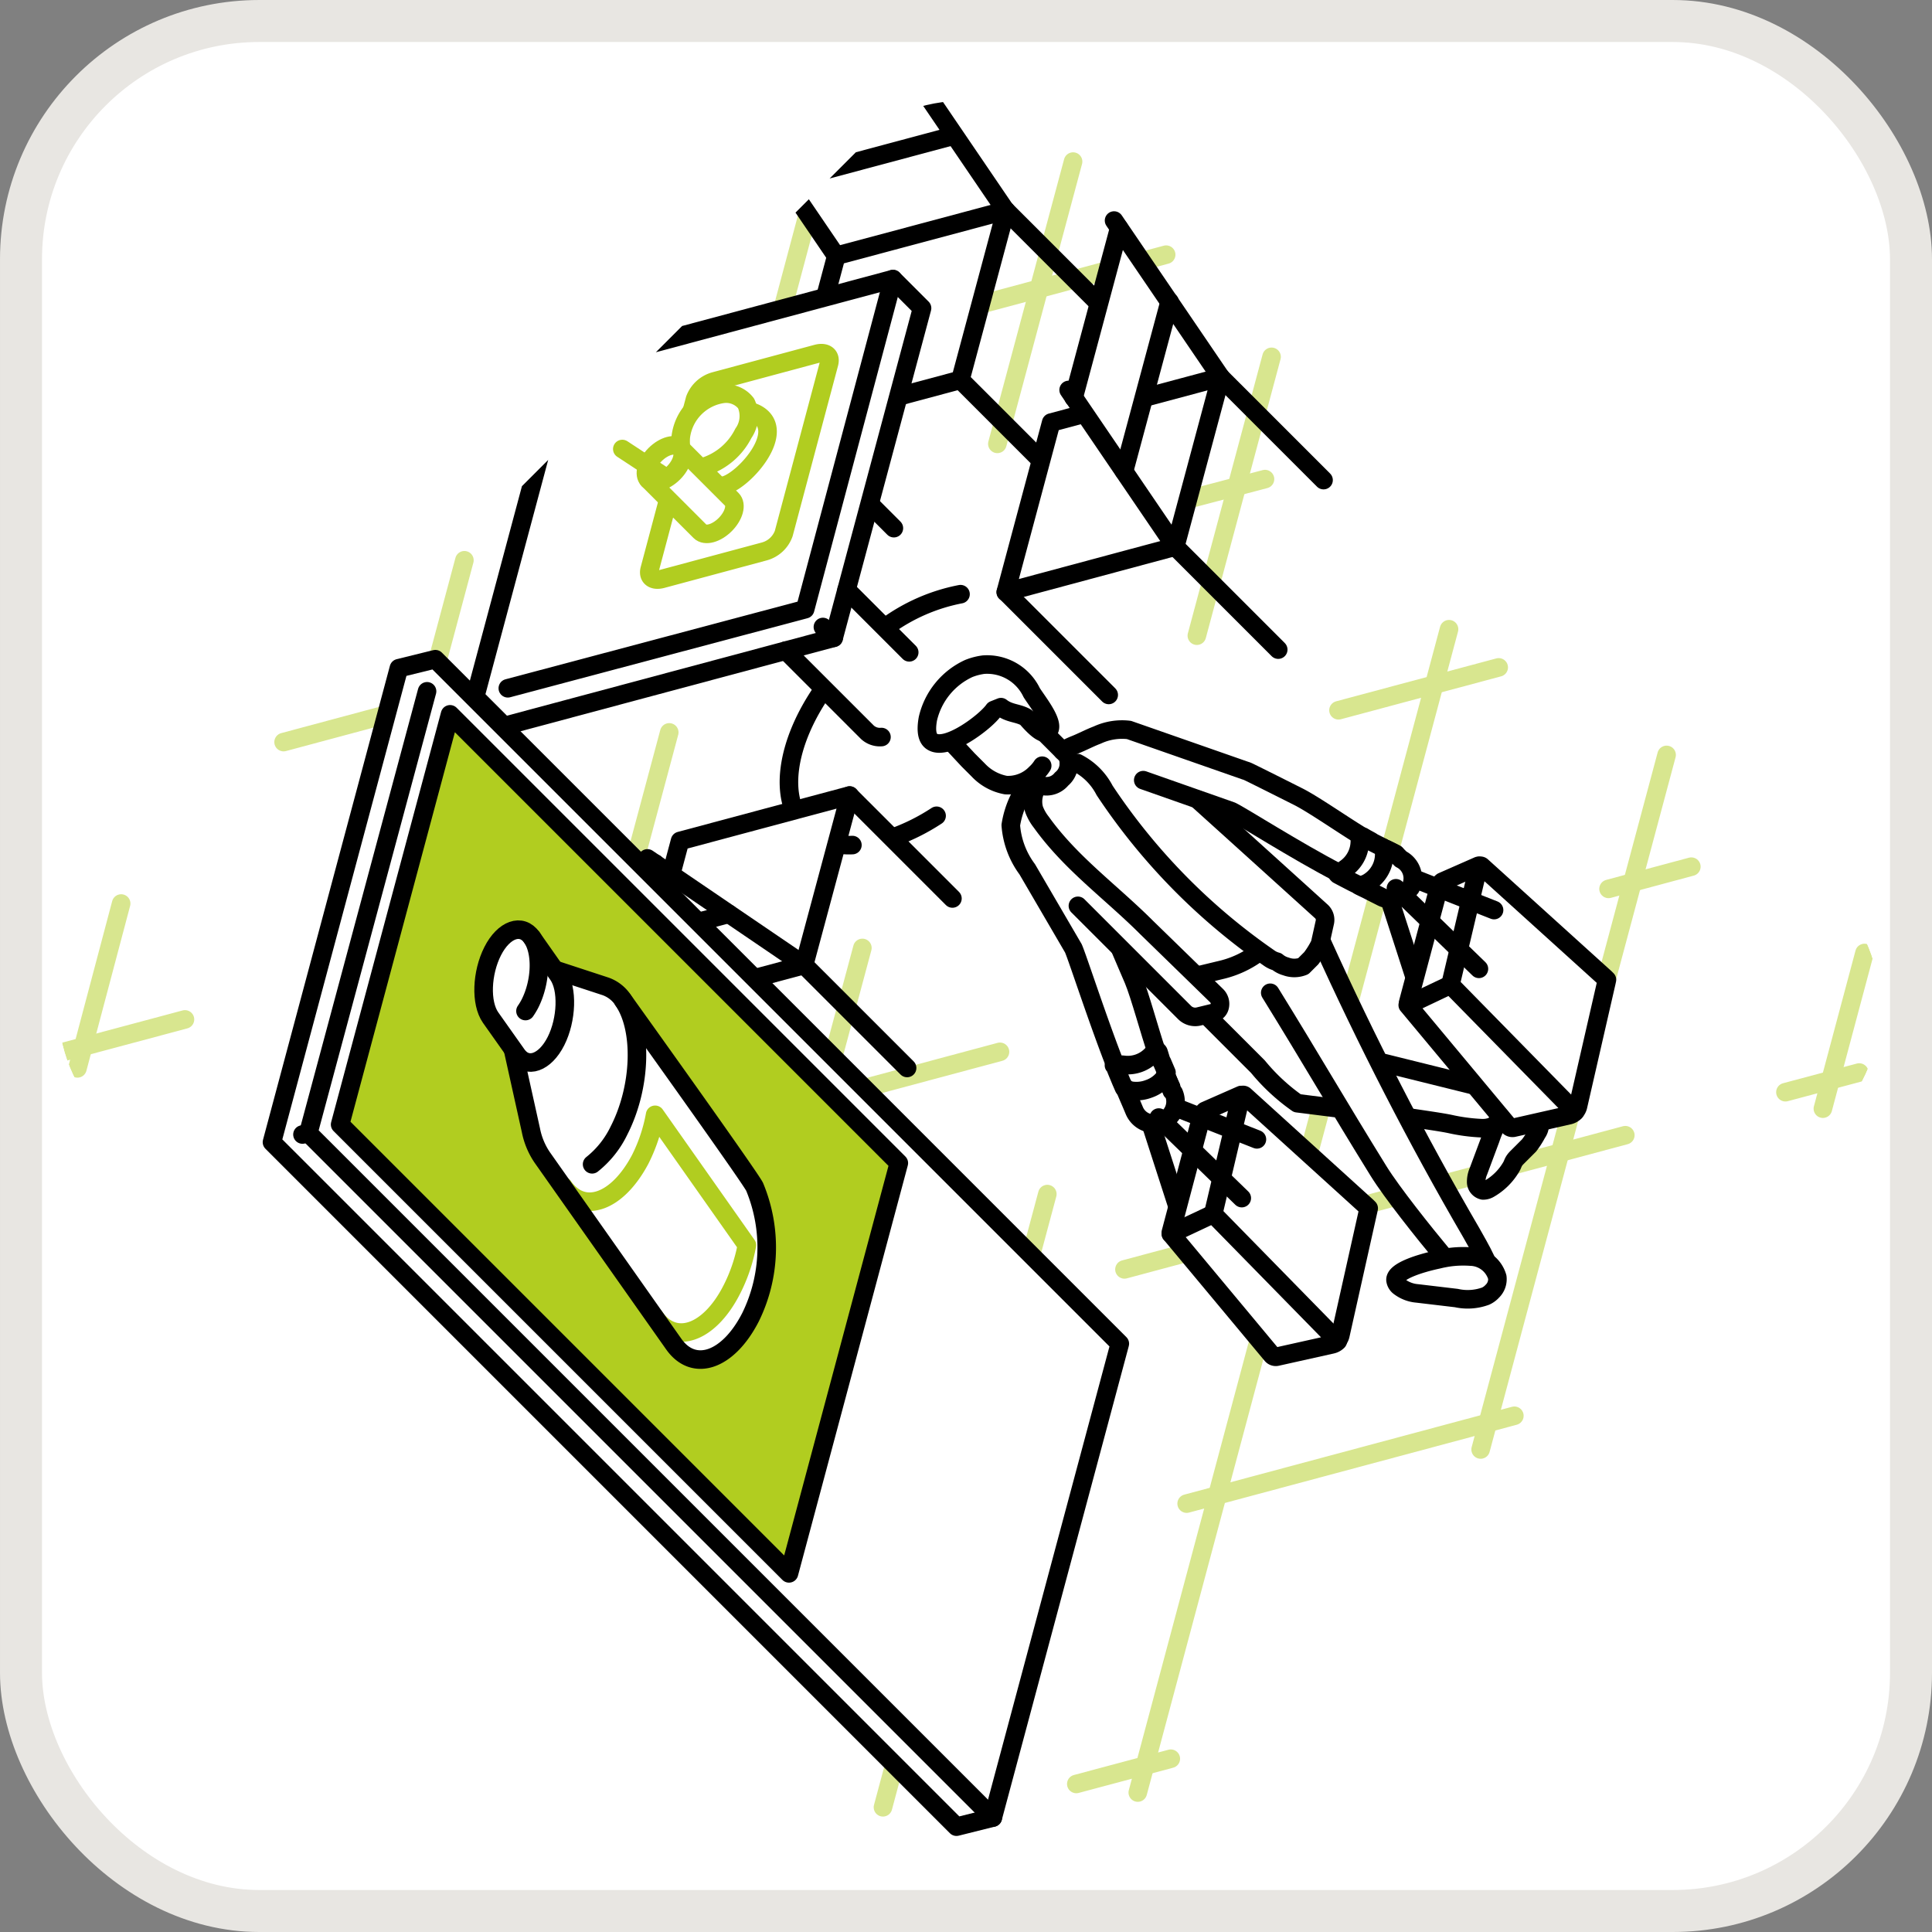<?xml version="1.0" encoding="UTF-8" standalone="no"?> <svg xmlns:inkscape="http://www.inkscape.org/namespaces/inkscape" xmlns:sodipodi="http://sodipodi.sourceforge.net/DTD/sodipodi-0.dtd" xmlns="http://www.w3.org/2000/svg" xmlns:svg="http://www.w3.org/2000/svg" viewBox="0 0 377.953 377.953" id="svg246" sodipodi:docname="ds.svg" width="100mm" height="100mm" inkscape:version="1.1.2 (08b2f3d93c, 2022-04-05)"><rect x="0" y="0" width="377.953" height="377.953" fill="#808080" stroke="none"/> <defs id="defs7"> <style id="style2">.cls-1,.cls-3,.cls-6{fill:none;}.cls-2{opacity:0.5;}.cls-3,.cls-8{stroke:#b1cd20;}.cls-3,.cls-5,.cls-6,.cls-8{stroke-linecap:round;stroke-linejoin:round;stroke-width:1.3px;}.cls-4{clip-path:url(#clip-path);}.cls-5,.cls-7,.cls-8{fill:#fff;}.cls-5,.cls-6{stroke:#000;}.cls-9{fill:#b1cd20;}</style> <clipPath id="clip-path"> <rect class="cls-1" width="96" height="96" id="rect4" x="0" y="0"></rect> </clipPath> <clipPath clipPathUnits="userSpaceOnUse" id="clipPath1081"> <rect style="fill:none;stroke:#000000;stroke-width:0.574;stroke-linecap:round;stroke-linejoin:round;stroke-miterlimit:4;stroke-dasharray:none" id="rect1083" width="96.757" height="96.757" x="-0.328" y="-0.418" ry="11.115"></rect> </clipPath> </defs> <rect style="fill:#ffffff;fill-opacity:1;stroke:#e8e6e2;stroke-width:8.216;stroke-linecap:round;stroke-linejoin:round;stroke-miterlimit:4;stroke-dasharray:none;stroke-opacity:1" id="rect846" width="369.736" height="369.736" x="-373.845" y="-373.845" transform="scale(-1)" ry="46.605"></rect> <g id="_02" data-name="02" transform="matrix(1.975,-1.975,1.975,1.975,-0.019,197.234)" clip-path="url(#clipPath1081)"> <g class="cls-2" id="g55"> <path class="cls-3" d="m 85.31,95.26 9.77,-5.65" id="path9"></path> <path class="cls-3" d="M 51.48,95.19 95.09,70" id="path11"></path> <path class="cls-3" d="M 17.51,95.2 90.54,53" id="path13"></path> <path class="cls-3" d="M 4.16,83.31 42.67,61.08" id="path15"></path> <path class="cls-3" d="M 77.73,40.83 95.24,30.72" id="path17"></path> <path class="cls-3" d="M 24.77,51.81 45.7,39.73" id="path19"></path> <path class="cls-3" d="M 77.35,21.45 95.08,11.22" id="path21"></path> <path class="cls-3" d="M 23.52,32.94 46.81,19.49" id="path23"></path> <path class="cls-3" d="m 65.33,8.8 13.82,-8" id="path25"></path> <path class="cls-3" d="M 24.37,12.85 45.19,0.82" id="path27"></path> <path class="cls-3" d="m 0.86,6.82 10.33,-6" id="path29"></path> <path class="cls-3" d="M 20.82,95.16 14.89,91.73" id="path31"></path> <path class="cls-3" d="M 54.82,95.19 34.24,83.31" id="path33"></path> <path class="cls-3" d="M 88.9,95.27 84.27,92.59" id="path35"></path> <path class="cls-3" d="M 74.21,86.79 42.76,68.63" id="path37"></path> <path class="cls-3" d="M 22.9,57.16 15,52.62" id="path39"></path> <path class="cls-3" d="m 90.78,76.76 -5.2,-3" id="path41"></path> <path class="cls-3" d="M 47.37,51.69 13.49,32.13" id="path43"></path> <path class="cls-3" d="M 91.11,57.35 81.05,51.54" id="path45"></path> <path class="cls-3" d="M 8.61,9.72 0.91,5.27" id="path47"></path> <path class="cls-3" d="M 88.86,36.45 81.23,32" id="path49"></path> <path class="cls-3" d="M 49.1,13.49 27.23,0.87" id="path51"></path> <path class="cls-3" d="M 95.08,20.44 61.1,0.82" id="path53"></path> </g> <g class="cls-4" clip-path="url(#clip-path)" id="g141"> <polygon class="cls-5" points="68.05,10.31 78.69,16.45 89.33,10.31 78.69,4.16 " id="polygon57"></polygon> <line class="cls-6" x1="78.69" y1="16.45" x2="78.69" y2="26.65" id="line59"></line> <line class="cls-6" x1="68.05" y1="10.31" x2="68.05" y2="20.5" id="line61"></line> <line class="cls-6" x1="89.33" y1="10.31" x2="89.33" y2="20.5" id="line63"></line> <polygon class="cls-7" points="79.96,-2.03 81.19,-8.11 91.6,-2.1 90.37,3.93 " id="polygon65"></polygon> <line class="cls-6" x1="79.97" y1="-2.03" x2="90.41" y2="4" id="line67"></line> <line class="cls-6" x1="89.31" y1="10.33" x2="91.79" y2="-2.71" id="line69"></line> <line class="cls-6" x1="78.67" y1="4.19" x2="81.15" y2="-8.85" id="line71"></line> <path class="cls-7" d="m 56.63,21.21 v 8.09 c 0,1 1.35,1.74 3,1.74 1.65,0 3,-0.78 3,-1.74 v -8.09 z" id="path73"></path> <path class="cls-7" d="m 62.79,25 c 4.44,0.77 7.67,3.15 7.67,6 0,3.45 -4.85,6.24 -10.82,6.24 -5.97,0 -10.81,-2.79 -10.81,-6.24 0,-2.82 3.25,-5.21 7.7,-6 z" id="path75"></path> <polygon class="cls-5" points="38.95,11 38.95,8.12 59.64,-3.83 80.34,8.12 80.34,11 59.64,22.95 " id="polygon77"></polygon> <path class="cls-6" d="m 80.34,8.12 -20.7,12 L 41,9.31" id="path79"></path> <line class="cls-6" x1="59.64" y1="21.88" x2="59.64" y2="22.95" id="line81"></line> <path class="cls-6" d="m 62.79,25 a 12.92,12.92 0 0 1 5.29,2.07" id="path83"></path> <path class="cls-6" d="M 55.92,36.86 A 14.39,14.39 0 0 1 52.73,35.8" id="path85"></path> <path class="cls-6" d="M 50.3,34.14 A 4.43,4.43 0 0 1 48.83,31 c 0,-2.82 3.25,-5.21 7.7,-6" id="path87"></path> <path class="cls-6" d="m 56.63,21.21 v 8.09 a 1.29,1.29 0 0 0 0.46,0.93" id="path89"></path> <path class="cls-6" d="m 62.66,27.41 v -6.2" id="path91"></path> <polygon class="cls-5" points="91.71,29.21 81.07,35.35 70.42,29.21 81.07,23.06 " id="polygon93"></polygon> <polygon class="cls-7" points="92.93,22.94 94.14,16.82 83.53,22.94 82.31,29.02 " id="polygon95"></polygon> <line class="cls-6" x1="81.07" y1="35.35" x2="81.07" y2="45.55" id="line97"></line> <line class="cls-6" x1="91.71" y1="29.21" x2="91.71" y2="39.4" id="line99"></line> <line class="cls-6" x1="70.43" y1="29.21" x2="70.43" y2="39.4" id="line101"></line> <line class="cls-6" x1="81.07" y1="35.35" x2="83.55" y2="22.31" id="line103"></line> <line class="cls-6" x1="91.71" y1="29.21" x2="94.19" y2="16.17" id="line105"></line> <line class="cls-6" x1="94.06" y1="16.8" x2="83.42" y2="22.94" id="line107"></line> <line class="cls-6" x1="92.92" y1="22.94" x2="82.27" y2="29.08" id="line109"></line> <polygon class="cls-5" points="31.33,31.55 41.97,37.69 52.62,31.55 41.97,25.4 " id="polygon111"></polygon> <polygon class="cls-7" points="30.11,25.28 28.89,19.16 39.52,25.28 40.73,31.36 " id="polygon113"></polygon> <line class="cls-6" x1="41.97" y1="37.69" x2="41.97" y2="47.89" id="line115"></line> <line class="cls-6" x1="31.33" y1="31.55" x2="31.33" y2="41.74" id="line117"></line> <line class="cls-6" x1="52.61" y1="31.55" x2="52.61" y2="41.74" id="line119"></line> <line class="cls-6" x1="41.97" y1="37.69" x2="39.49" y2="24.65" id="line121"></line> <line class="cls-6" x1="31.33" y1="31.55" x2="28.85" y2="18.51" id="line123"></line> <line class="cls-6" x1="28.98" y1="19.14" x2="39.62" y2="25.28" id="line125"></line> <line class="cls-6" x1="30.12" y1="25.28" x2="40.77" y2="31.42" id="line127"></line> <path class="cls-3" d="M 62.33,15.31 73,9.13 C 73.48,8.85 73.42,8.37 72.87,8.05 L 66.45,4.35 A 2.07,2.07 0 0 0 64.58,4.27 l -10.67,6.18 c -0.47,0.28 -0.41,0.76 0.14,1.08 l 6.42,3.7 a 2,2 0 0 0 1.86,0.08 z" id="path129"></path> <path class="cls-8" d="m 61.06,9.07 a 1.45,1.45 0 0 0 0.74,0.94 c 1.29,0.72 5.85,0.4 5.1,-2 -0.48,-1.52 -3.16,-1.26 -4.29,-0.84 -0.77,0.32 -1.75,0.94 -1.55,1.9 z" id="path131"></path> <path class="cls-8" d="M 65.29,8.35 A 2.11,2.11 0 0 0 66.91,7 1.76,1.76 0 0 0 66.22,5.37 3.47,3.47 0 0 0 62,5.44 C 61.17,6.16 60.54,7.3 61.69,8.06 a 4.62,4.62 0 0 0 3.6,0.29 z" id="path133"></path> <path class="cls-8" d="m 61.45,5.94 v 5.12 c 0,0.51 -0.71,0.91 -1.58,0.91 -0.87,0 -1.58,-0.4 -1.58,-0.91 V 5.94 c 0,-0.5 0.71,-0.91 1.58,-0.91 0.87,0 1.58,0.41 1.58,0.91 z" id="path135"></path> <path class="cls-3" d="m 61.45,5.94 c 0,0.5 -0.71,0.91 -1.58,0.91 -0.87,0 -1.58,-0.41 -1.58,-0.91" id="path137"></path> <line class="cls-3" x1="59.18" y1="6.31" x2="58.52" y2="3.13" id="line139"></line> </g> <polygon class="cls-7" points="72.86,83.15 81.05,78.2 80.33,66.14 77.81,65.24 70.07,69.47 68.99,80.72 " id="polygon143"></polygon> <polygon class="cls-7" points="49.73,82.79 57.83,77.75 57.29,65.78 54.59,64.7 47.03,69.2 45.77,80.36 " id="polygon145"></polygon> <polygon class="cls-7" points="58.37,41.93 59.57,40.61 60.98,39.95 62.39,39.95 62.36,39.65 61.16,39.2 60.44,38.09 60.17,36.77 60.26,33.89 59.57,33.44 59.3,32.6 60.35,31.55 62.39,30.86 64.46,31.04 66.02,31.91 66.8,33.11 66.98,34.67 66.62,36.11 66.26,37.76 65.39,38.48 65.42,39.92 68.81,41.24 69.68,41.96 73.49,50 74.96,54.14 76.64,60.92 77.06,62.39 76.7,63.41 75.68,64.07 74.6,63.8 74.03,62.99 70.85,51.29 69.68,48.8 70.37,60.92 70.04,61.37 68.69,62.12 65.69,71.06 69.32,76.79 68.99,80.72 70.58,81.77 69.95,82.4 67.79,82.49 66.2,82.97 64.4,82.64 64.31,81.92 68.24,79.97 67.43,79.31 64.31,75.26 61.13,86.33 60.98,87.44 60.11,87.98 58.85,87.83 55.52,83.69 55.55,82.67 56.27,82.4 57.65,82.97 59.09,83.87 59.81,78.02 61.43,71.27 59.54,68.93 59.27,59.93 58.55,59.48 58.46,52.64 55.22,59.21 55.28,59.6 53.87,62.78 52.88,63.35 51.71,63.29 50.99,62.06 51.14,60.92 56.09,50.36 " id="polygon147"></polygon> <path class="cls-6" d="m 70.57,81.91 a 0.48,0.48 0 0 1 -0.12,0.16 1,1 0 0 1 -0.51,0.24 6.1,6.1 0 0 1 -1,0.22 c -0.4,0 -0.81,0 -1.21,0 -0.4,0 -0.49,0.12 -0.74,0.18 a 4.2,4.2 0 0 1 -2.14,0 0.86,0.86 0 0 1 -0.42,-0.23 0.61,0.61 0 0 1 0.06,-0.74 1.87,1.87 0 0 1 0.66,-0.44 l 2.19,-1 a 7.94,7.94 0 0 1 1.6,-0.6" id="path149"></path> <path class="cls-6" d="m 64.48,75.34 c 0.69,0.93 1.28,1.72 1.59,2.19 a 12.6,12.6 0 0 0 1.33,1.75 1.9,1.9 0 0 0 0.75,0.53 h 0.1 0.13 a 3.61,3.61 0 0 0 0.52,0" id="path151"></path> <path class="cls-6" d="M 69.16,76.79 65.84,71.28" id="path153"></path> <path class="cls-6" d="m 59.41,60.2 v 5 a 13.88,13.88 0 0 0 0.14,3.76 l 1.73,2.23" id="path155"></path> <path class="cls-6" d="m 63.68,62.15 c -1.29,5.47 -2.17,8.69 -3.47,14.21 -0.4,1.71 -0.8,5.24 -1,7.42" id="path157"></path> <path class="cls-6" d="m 61.15,86 c 0.21,-0.56 0.49,-1.61 0.6,-2 1.93,-7.31 4.32,-14.74 7,-21.83" id="path159"></path> <path class="cls-6" d="M 61,85.75 Z" id="path161"></path> <path class="cls-6" d="m 55.53,83.14 a 2.37,2.37 0 0 0 0.54,1.18 l 1.71,2.17 a 3.65,3.65 0 0 0 1.54,1.35 1.44,1.44 0 0 0 0.58,0.09 1.17,1.17 0 0 0 0.94,-0.45 2,2 0 0 0 -0.3,-2.34 7.34,7.34 0 0 0 -1.06,-1 7.91,7.91 0 0 0 -0.71,-0.48 c -1,-0.65 -2.71,-1.57 -3.12,-1.07 a 0.69,0.69 0 0 0 -0.12,0.55 z" id="path163"></path> <path class="cls-6" d="m 54.09,61.93 c 0.07,-0.2 0.17,-0.43 0.28,-0.71 -0.11,0.28 -0.21,0.51 -0.28,0.71 z" id="path165"></path> <path class="cls-6" d="m 54.45,61 -0.08,0.2 c -0.11,0.28 -0.21,0.51 -0.28,0.71 L 54,62 53.94,62.14 v 0.06 0.07 0.06 0 0 a 1.51,1.51 0 0 1 -2,0.84 h -0.08 a 1.49,1.49 0 0 1 -0.75,-1.91 c 0.11,-0.27 0.23,-0.56 0.35,-0.87 l 0.32,-0.79" id="path167"></path> <path class="cls-6" d="m 52.36,58 v 0.08 c -0.18,0.41 -0.32,0.76 -0.45,1.07 l -0.18,0.46 v 0.23 h 0.07 a 1.46,1.46 0 0 0 0.16,0.3 2.43,2.43 0 0 0 0.94,0.75 2.33,2.33 0 0 0 1.16,0.24 1.07,1.07 0 0 0 0.53,-0.17 v 0 l 0.29,-0.72 c 0,-0.1 0.17,-0.37 0.32,-0.67 a 0.15,0.15 0 0 0 -0.14,-0.22 h -0.31 a 2.3,2.3 0 0 1 -1.9,-0.89 C 52.76,58.34 52.5,58.12 52.47,58 h -0.12 z" id="path169"></path> <path class="cls-6" d="m 60.93,57.7 1.39,0.85 a 7,7 0 0 0 2.66,1" id="path171"></path> <path class="cls-6" d="m 76.77,61.49 c -0.06,-0.19 -0.14,-0.44 -0.24,-0.72 0.1,0.28 0.18,0.53 0.24,0.72 z" id="path173"></path> <path class="cls-6" d="m 73,59.59 c -1,-3.14 -2,-7.68 -2.25,-8.36 l -2.83,-5.9" id="path175"></path> <path class="cls-6" d="m 76,59.09 c -0.38,-1.48 -0.85,-4.18 -1.24,-5.32 -0.6,-1.82 -1.13,-3.4 -1.22,-3.65 A 1.47,1.47 0 0 0 73.44,49.9 L 69.7,42.14 a 4.11,4.11 0 0 0 -1.82,-1.32 c -0.53,-0.24 -1.08,-0.4 -1.61,-0.63 a 5.59,5.59 0 0 0 -0.9,-0.3" id="path177"></path> <path class="cls-6" d="M 62.51,39.77 A 6.5,6.5 0 0 0 59.13,41 5.91,5.91 0 0 0 57.76,44 l -1.63,6.2 c -0.26,0.67 -2.41,4.88 -3.72,7.9" id="path179"></path> <path class="cls-6" d="m 55.1,59.5 c 0.68,-1.39 2,-3.67 2.45,-4.76 0.32,-0.79 0.61,-1.54 0.86,-2.15" id="path181"></path> <path class="cls-6" d="m 58.46,48.32 v 10.56 a 1.05,1.05 0 0 0 0.5,0.9 l 0.92,0.56 a 0.57,0.57 0 0 0 0.6,0 0.81,0.81 0 0 0 0.4,-0.7 L 60.79,52.8 c 0,-3.53 -0.58,-6.93 0,-10.44 a 3.34,3.34 0 0 1 0.28,-1 2,2 0 0 1 1.5,-1" id="path183"></path> <path class="cls-6" d="m 65,40.89 a 2.41,2.41 0 0 1 0.5,0.33 4.43,4.43 0 0 1 0,2.7 43.45,43.45 0 0 0 -0.16,16.43 1.61,1.61 0 0 0 0.21,0.59 1.64,1.64 0 0 0 0.21,0.68 1.67,1.67 0 0 0 0.87,0.85 c 0.26,0 0.53,0 0.79,0 a 6,6 0 0 0 1.14,-0.27 l 1.32,-0.84 a 0.8,0.8 0 0 0 0.36,-0.72 C 70.16,59.01 69.88,53.39 69.66,49.11" id="path185"></path> <path class="cls-6" d="m 76.46,60.57 0.07,0.2 c 0.1,0.28 0.18,0.53 0.24,0.72 v 0.12 0.14 0.07 0.06 0.12 a 1.5,1.5 0 0 1 -0.94,1.9 h -0.09 a 1.49,1.49 0 0 1 -1.81,-1 c -0.09,-0.28 -0.19,-0.57 -0.29,-0.89 -0.1,-0.32 -0.17,-0.48 -0.25,-0.74" id="path187"></path> <path class="cls-6" d="m 72.89,59.58 v 0.08 c 0.13,0.43 0.25,0.8 0.35,1.12 l 0.16,0.46 0.16,0.16 h 0.08 a 1.34,1.34 0 0 0 0.32,0.13 2.3,2.3 0 0 0 1.19,0 2.27,2.27 0 0 0 1,-0.56 1.07,1.07 0 0 0 0.29,-0.48 v 0 L 76.2,59.76 c 0,-0.1 -0.11,-0.4 -0.19,-0.72 a 0.15,0.15 0 0 0 -0.25,-0.08 l -0.23,0.21 a 2.34,2.34 0 0 1 -2,0.55 3,3 0 0 1 -0.58,-0.11 v 0 z" id="path189"></path> <path class="cls-6" d="m 62.51,39.79 v 0.41 a 0.76,0.76 0 0 0 0,0.15 1.36,1.36 0 0 0 1.42,0.88 1.4,1.4 0 0 0 1.44,-0.88 v -2.11" id="path191"></path> <path class="cls-6" d="m 60.31,33.94 -0.06,1.72 c 0,0.32 0,0.64 0,1 a 3.52,3.52 0 0 0 0.62,2.11 2.69,2.69 0 0 0 2.07,0.9 2.65,2.65 0 0 0 0.69,-0.06" id="path193"></path> <path class="cls-6" d="m 59.38,33 c -0.11,-0.38 0.14,-0.84 0.92,-1.38 a 5.15,5.15 0 0 1 4.51,-0.46 4.27,4.27 0 0 1 0.92,0.54 3.46,3.46 0 0 1 1,3.77 c -0.2,0.91 -0.41,3 -1.24,2.7 -0.44,-0.15 -0.25,-1.7 -0.27,-1.76 -0.17,-0.63 -0.64,-1 -0.73,-1.74 L 64,34.46 C 63,34.64 59.68,34.17 59.38,33 Z" id="path195"></path> <path class="cls-6" d="m 69.92,69.56 a 0.69,0.69 0 0 1 0.13,-0.11 l 6.56,-3.8 0.75,-0.42 a 0.51,0.51 0 0 1 0.34,-0.06 l 2.57,1" id="path197"></path> <path class="cls-6" d="M 73,70.68 72.88,83.14 A 0.87,0.87 0 0 1 72.43,83.02 L 69.07,80.9 a 0.37,0.37 0 0 1 -0.19,-0.33 l 1,-11 z" id="path199"></path> <path class="cls-6" d="m 73,70.68 7.19,-4.44 a 0.16,0.16 0 0 1 0.15,0 0.14,0.14 0 0 1 0.08,0.13 v 0 L 81,78 v 0.18 L 80.83,78.29 73.32,83 a 0.8,0.8 0 0 1 -0.44,0.13" id="path201"></path> <line class="cls-6" x1="76.46" y1="63.62" x2="78.86" y2="69.14" id="line203"></line> <line class="cls-6" x1="75.2" y1="71.3" x2="75.08" y2="63.2" id="line205"></line> <line class="cls-6" x1="71.66" y1="68.42" x2="74.24" y2="63.38" id="line207"></line> <path class="cls-6" d="m 46.82,69.17 a 0.35,0.35 0 0 1 0.13,-0.11 l 6.55,-3.81 0.75,-0.41 a 0.61,0.61 0 0 1 0.35,-0.07 l 2.57,1" id="path209"></path> <path class="cls-6" d="M 49.9,70.28 49.77,82.75 A 0.84,0.84 0 0 1 49.32,82.62 L 46,80.51 a 0.36,0.36 0 0 1 -0.18,-0.34 l 1,-11 z" id="path211"></path> <path class="cls-6" d="m 49.9,70.28 7.18,-4.44 a 0.15,0.15 0 0 1 0.16,0 0.15,0.15 0 0 1 0.08,0.13 v 0 l 0.56,11.55 v 0.18 l -0.17,0.11 -7.5,4.76 a 0.81,0.81 0 0 1 -0.45,0.13" id="path213"></path> <line class="cls-6" x1="53.36" y1="63.23" x2="55.76" y2="68.75" id="line215"></line> <line class="cls-6" x1="52.1" y1="70.91" x2="51.98" y2="62.81" id="line217"></line> <line class="cls-6" x1="48.56" y1="68.03" x2="51.14" y2="62.99" id="line219"></line> <polygon class="cls-5" points="36.6,2.92 38.85,4.28 38.85,72.08 9.09,89.26 6.84,87.91 6.84,20.11 " id="polygon221"></polygon> <path class="cls-6" d="m 9.09,89.26 v -67.8 l 27.76,-16" id="path223"></path> <polygon class="cls-9" points="36.85,7.74 36.85,52.19 11.09,67.07 11.09,22.61 " id="polygon225"></polygon> <path class="cls-6" d="m 8.73,21.24 0.36,0.22" id="path227"></path> <polygon class="cls-6" points="36.85,7.74 36.85,52.19 11.09,67.07 11.09,22.61 " id="polygon229"></polygon> <path class="cls-7" d="m 23.32,27.53 -3.07,4.82 a 5.14,5.14 0 0 0 -0.78,1.89 L 16.74,50 c -0.42,2.42 1.88,3.53 5.13,2.48 a 11.08,11.08 0 0 0 6.66,-6.25 C 28.77,45.61 31.26,30.5 31.26,30.5 A 2.47,2.47 0 0 0 31.08,28.92 L 29.45,25.7 Z" id="path231"></path> <path class="cls-7" d="m 23.84,24.76 -0.54,3.15 c -0.21,1.23 1,1.79 2.61,1.26 1.61,-0.53 3.18,-2 3.39,-3.18 l 0.55,-3.15 c 0.21,-1.23 -1,-1.79 -2.62,-1.26 -1.62,0.53 -3.17,1.95 -3.39,3.18 z" id="path233"></path> <path class="cls-6" d="m 29.85,22.84 c -0.22,1.23 -1.73,2.65 -3.39,3.19 a 4.71,4.71 0 0 1 -0.57,0.14" id="path235"></path> <path class="cls-6" d="m 23.84,24.76 -0.54,3.15 c -0.21,1.23 1,1.79 2.61,1.26 1.61,-0.53 3.18,-2 3.39,-3.18 l 0.55,-3.15 c 0.21,-1.23 -1,-1.79 -2.62,-1.26 -1.62,0.53 -3.17,1.95 -3.39,3.18 z" id="path237"></path> <path class="cls-6" d="m 31.26,30.46 c -0.42,2.41 -3.4,5.21 -6.66,6.26 a 6.76,6.76 0 0 1 -3,0.34" id="path239"></path> <path class="cls-3" d="m 17.13,47.72 c -0.42,2.41 1.88,3.52 5.13,2.48 a 11.37,11.37 0 0 0 3,-1.47 l 1.91,-11 a 11.46,11.46 0 0 1 -2.95,1.47 c -3.26,1 -5.56,-0.07 -5.14,-2.48" id="path241"></path> <path class="cls-6" d="m 23.32,27.53 -3.07,4.82 a 5.14,5.14 0 0 0 -0.78,1.89 L 16.74,50 c -0.42,2.42 1.88,3.53 5.13,2.48 a 11.08,11.08 0 0 0 6.66,-6.25 C 28.77,45.61 31.26,30.5 31.26,30.5 A 2.47,2.47 0 0 0 31.08,28.92 L 29.45,25.7" id="path243"></path> </g> </svg> 